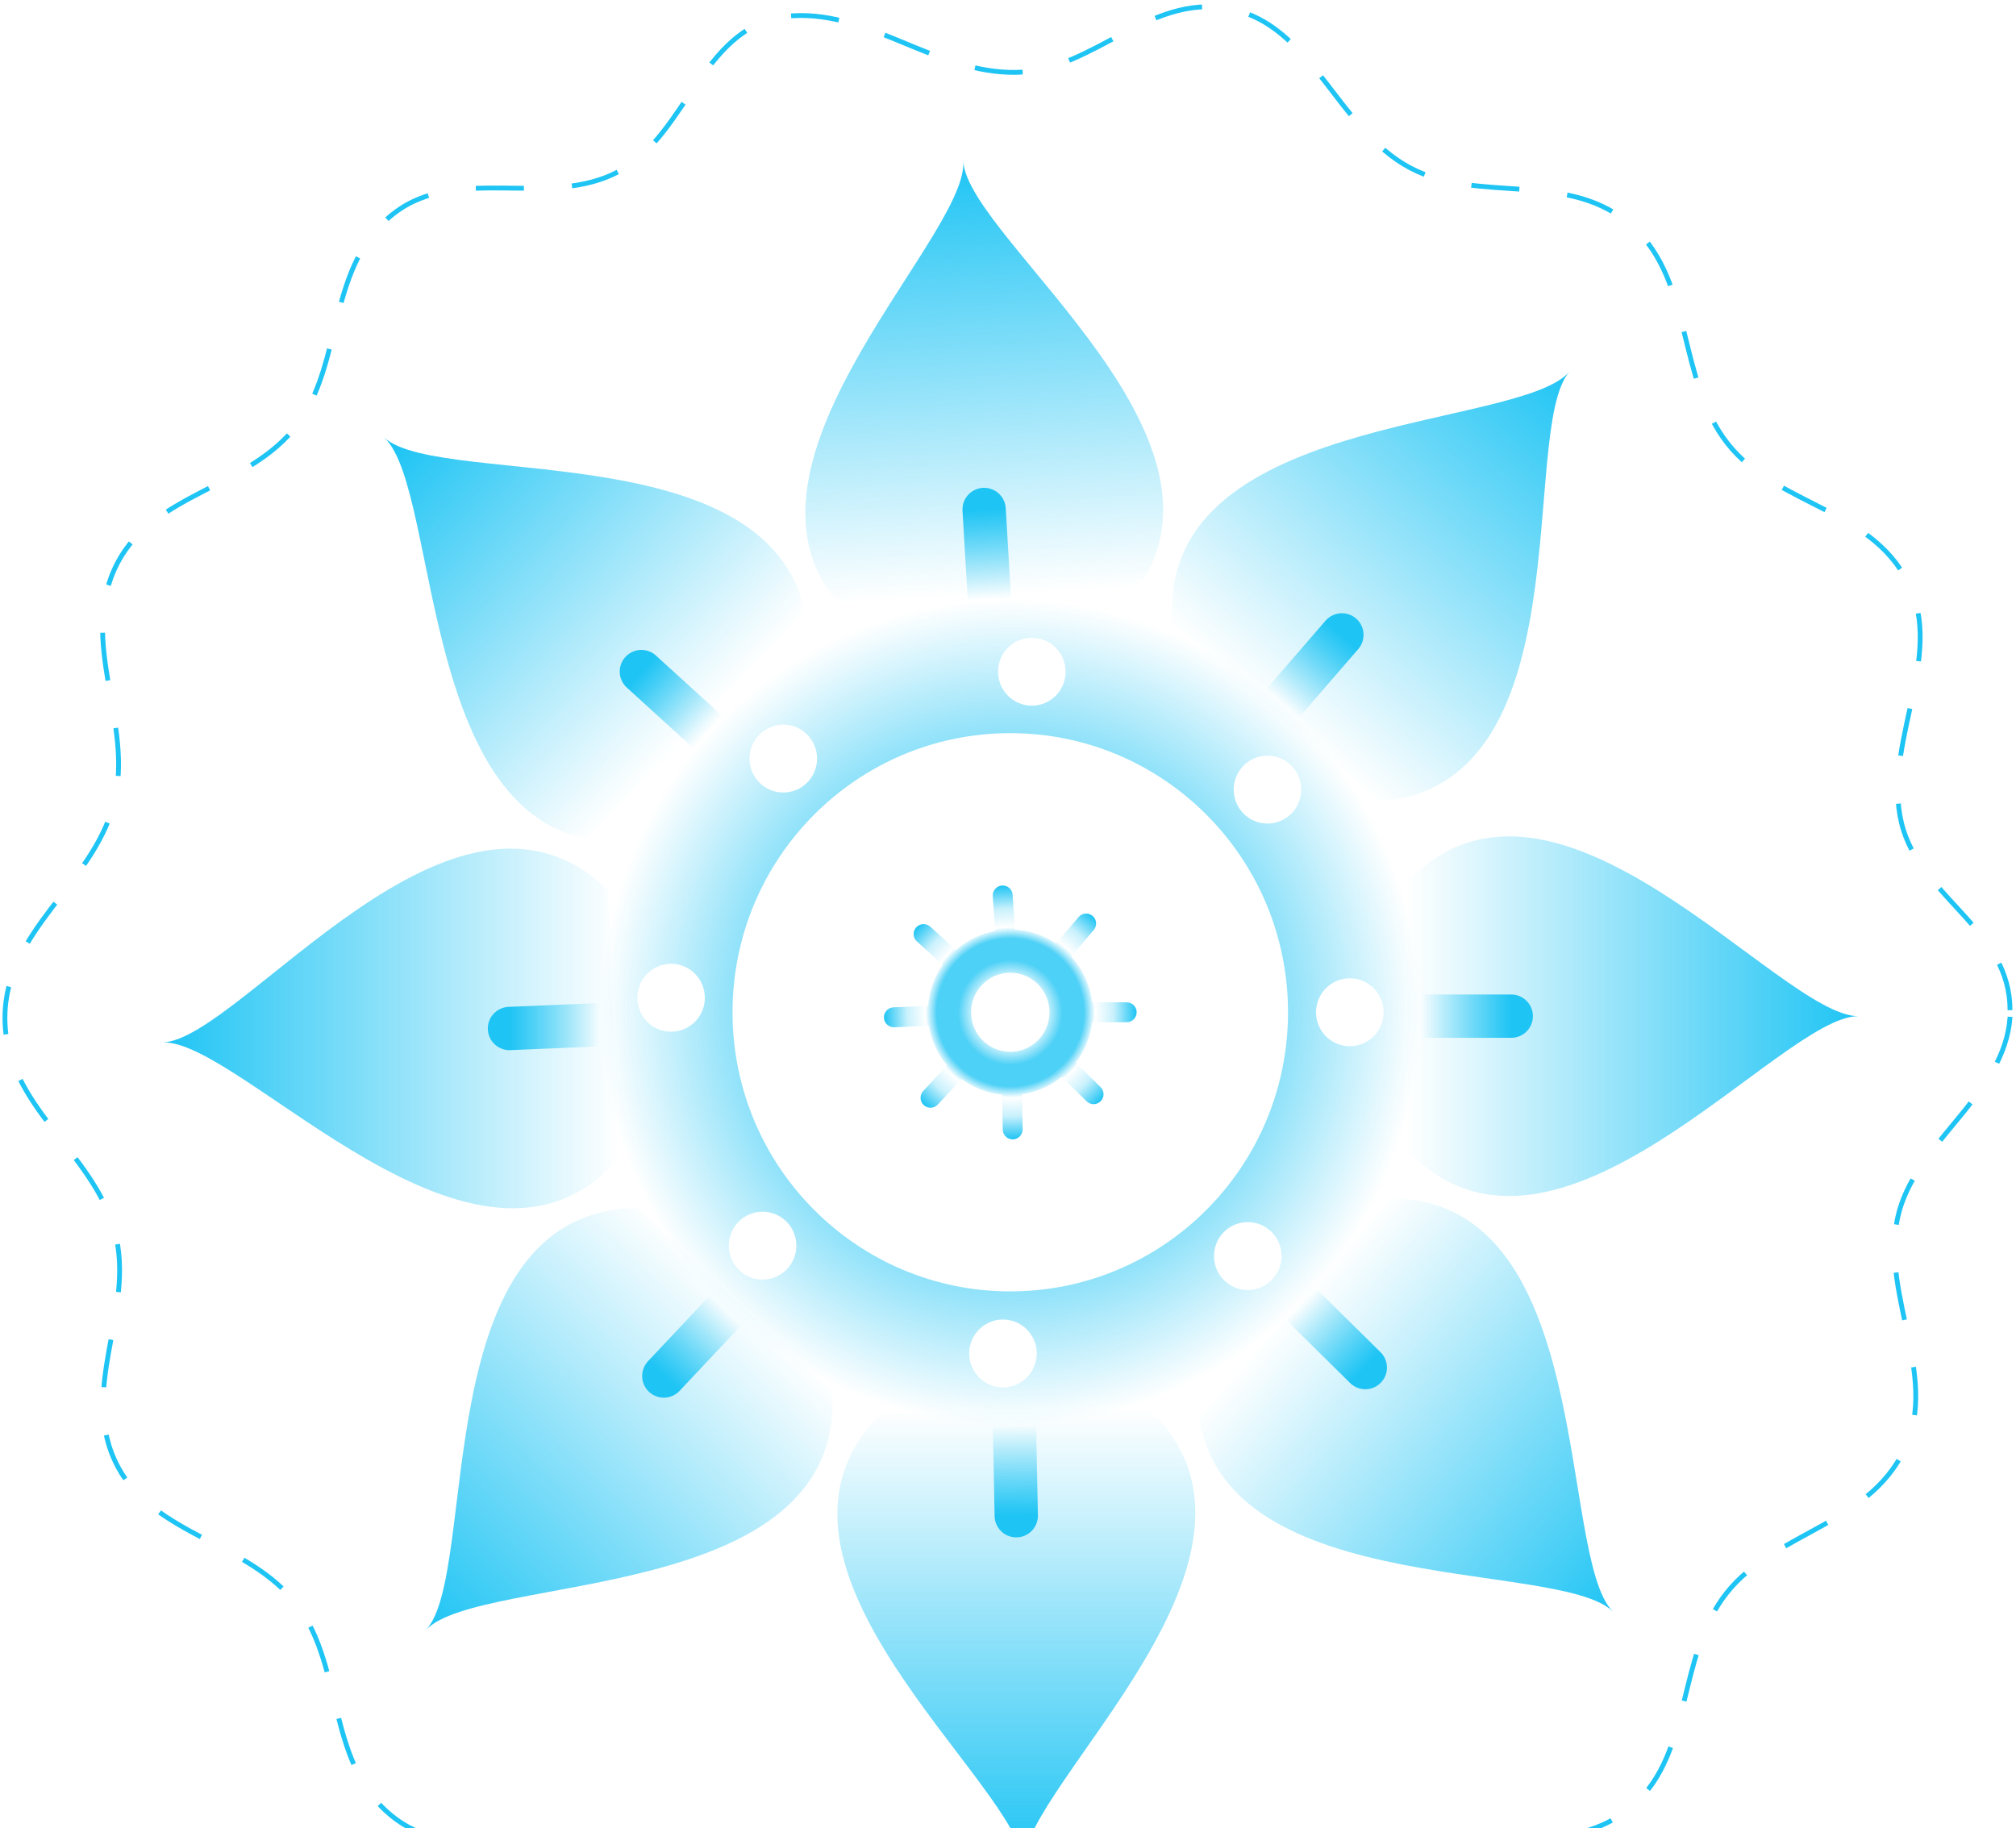 <svg width="419" height="380" viewBox="0 0 419 380" fill="none" xmlns="http://www.w3.org/2000/svg">
<path d="M292.519 183.253C323.222 151.215 369.864 211.209 386.205 211.209C369.864 211.209 323.222 271.237 292.519 239.166" fill="url(#paint0_linear_1935_152282)"/>
<path d="M287.822 249.082C332.081 247.8 323.592 323.475 335.235 334.975C323.558 323.475 248.461 333.525 248.864 289.044" fill="url(#paint1_linear_1935_152282)"/>
<path d="M238.629 292.787C271.145 323.003 212.356 371.059 212.691 387.482C212.356 371.059 151.721 325.398 182.995 293.9" fill="url(#paint2_linear_1935_152282)"/>
<path d="M173.029 289.414C175.21 333.861 99.744 326.813 88.537 338.785C99.744 326.813 88.235 251.542 132.528 251.07" fill="url(#paint3_linear_1935_152282)"/>
<path d="M128.569 240.852C99.174 274.103 50.184 216.032 33.842 216.673C50.184 216.032 94.409 154.183 126.354 184.973" fill="url(#paint4_linear_1935_152282)"/>
<path d="M130.649 174.857C86.491 177.926 91.96 101.981 79.847 90.953C91.96 101.981 166.621 88.93 167.996 133.377" fill="url(#paint5_linear_1935_152282)"/>
<path d="M178.063 129.229C144.373 100.362 201.216 49.979 200.209 33.556C201.182 49.945 263.595 93.145 233.597 125.856" fill="url(#paint6_linear_1935_152282)"/>
<path d="M243.731 129.97C239.805 85.658 315.472 89.637 326.176 77.261C315.438 89.671 329.934 164.402 285.708 166.661" fill="url(#paint7_linear_1935_152282)"/>
<path d="M295.371 211.211L314.095 211.211" stroke="url(#paint8_linear_1935_152282)" stroke-width="9" stroke-linecap="round" stroke-linejoin="round"/>
<path d="M270.407 271.068L283.762 284.254" stroke="url(#paint9_linear_1935_152282)" stroke-width="9" stroke-linecap="round" stroke-linejoin="round"/>
<path d="M210.848 296.26L211.215 315.044" stroke="url(#paint10_linear_1935_152282)" stroke-width="9" stroke-linecap="round" stroke-linejoin="round"/>
<path d="M150.816 272.349L137.964 286.007" stroke="url(#paint11_linear_1935_152282)" stroke-width="9" stroke-linecap="round" stroke-linejoin="round"/>
<path d="M124.576 212.997L105.886 213.772" stroke="url(#paint12_linear_1935_152282)" stroke-width="9" stroke-linecap="round" stroke-linejoin="round"/>
<path d="M147.158 152.196L133.3 139.583" stroke="url(#paint13_linear_1935_152282)" stroke-width="9" stroke-linecap="round" stroke-linejoin="round"/>
<path d="M205.646 124.675L204.536 105.892" stroke="url(#paint14_linear_1935_152282)" stroke-width="9" stroke-linecap="round" stroke-linejoin="round"/>
<path d="M266.615 146.156L278.897 131.959" stroke="url(#paint15_linear_1935_152282)" stroke-width="9" stroke-linecap="round" stroke-linejoin="round"/>
<path fill-rule="evenodd" clip-rule="evenodd" d="M236.238 210.401C236.238 211.544 235.311 212.471 234.168 212.471L227.121 212.471C227.081 212.471 227.041 212.47 227.002 212.468C226.627 215.607 225.41 218.49 223.582 220.879C223.613 220.907 223.644 220.936 223.675 220.965L228.741 225.957C229.556 226.759 229.566 228.069 228.763 228.884C227.961 229.698 226.651 229.708 225.836 228.906L220.769 223.915C220.744 223.89 220.719 223.864 220.695 223.838C218.358 225.72 215.517 227 212.405 227.443C212.41 227.493 212.412 227.544 212.413 227.595L212.546 234.711C212.567 235.854 211.658 236.797 210.515 236.819C209.372 236.84 208.428 235.931 208.407 234.788L208.274 227.672C208.273 227.625 208.274 227.578 208.276 227.531C205.134 227.222 202.244 226.062 199.835 224.286C199.806 224.322 199.776 224.356 199.745 224.39L194.913 229.584C194.134 230.421 192.824 230.468 191.987 229.689C191.15 228.91 191.103 227.601 191.882 226.764L196.714 221.57C196.751 221.53 196.789 221.492 196.828 221.456C194.894 219.141 193.557 216.309 193.05 213.2C193.006 213.205 192.962 213.209 192.917 213.21L185.87 213.514C184.728 213.563 183.762 212.677 183.713 211.535C183.664 210.392 184.55 209.427 185.692 209.377L192.739 209.074C192.784 209.072 192.829 209.072 192.874 209.073C193.115 205.907 194.211 202.977 195.931 200.518C195.899 200.492 195.868 200.466 195.837 200.438L190.569 195.683C189.72 194.917 189.653 193.608 190.419 192.759C191.185 191.911 192.494 191.844 193.343 192.61L198.611 197.365C198.637 197.389 198.663 197.413 198.689 197.439C200.95 195.453 203.736 194.053 206.815 193.478C206.809 193.432 206.804 193.386 206.801 193.339L206.334 186.257C206.259 185.116 207.122 184.131 208.263 184.055C209.404 183.98 210.39 184.844 210.465 185.985L210.932 193.066C210.935 193.116 210.937 193.165 210.937 193.214C214.101 193.389 217.032 194.424 219.507 196.088C219.528 196.061 219.55 196.034 219.573 196.007L224.17 190.611C224.911 189.741 226.218 189.637 227.088 190.378C227.958 191.12 228.062 192.426 227.321 193.296L222.724 198.692C222.695 198.726 222.666 198.758 222.635 198.79C224.989 201.375 226.566 204.681 227.002 208.334C227.041 208.332 227.081 208.331 227.121 208.331L234.168 208.331C235.311 208.331 236.238 209.258 236.238 210.401ZM209.974 202.187C214.454 202.187 218.124 205.843 218.124 210.401C218.124 214.958 214.454 218.615 209.974 218.615C205.494 218.615 201.824 214.958 201.824 210.401C201.824 205.843 205.494 202.187 209.974 202.187Z" fill="url(#paint16_radial_1935_152282)"/>
<path fill-rule="evenodd" clip-rule="evenodd" d="M209.973 296.261C162.79 296.261 124.541 257.82 124.541 210.401C124.541 162.983 162.79 124.542 209.973 124.542C257.155 124.542 295.404 162.983 295.404 210.401C295.404 257.82 257.155 296.261 209.973 296.261ZM209.973 268.416C178.091 268.416 152.246 242.441 152.246 210.4C152.246 178.359 178.091 152.385 209.973 152.385C241.854 152.385 267.699 178.359 267.699 210.4C267.699 242.441 241.854 268.416 209.973 268.416ZM273.521 210.399C273.521 214.296 276.665 217.456 280.543 217.456C284.421 217.456 287.565 214.296 287.565 210.399C287.565 206.501 284.421 203.342 280.543 203.342C276.665 203.342 273.521 206.501 273.521 210.399ZM259.336 268.13C255.458 268.13 252.315 264.97 252.315 261.073C252.315 257.175 255.458 254.016 259.336 254.016C263.214 254.016 266.358 257.175 266.358 261.073C266.358 264.97 263.214 268.13 259.336 268.13ZM201.434 281.322C201.434 285.219 204.578 288.379 208.456 288.379C212.334 288.379 215.478 285.219 215.478 281.322C215.478 277.424 212.334 274.265 208.456 274.265C204.578 274.265 201.434 277.424 201.434 281.322ZM158.491 265.966C154.613 265.966 151.47 262.807 151.47 258.909C151.47 255.012 154.613 251.853 158.491 251.853C162.369 251.853 165.513 255.012 165.513 258.909C165.513 262.807 162.369 265.966 158.491 265.966ZM132.45 207.382C132.45 211.28 135.594 214.439 139.472 214.439C143.35 214.439 146.494 211.28 146.494 207.382C146.494 203.485 143.35 200.325 139.472 200.325C135.594 200.325 132.45 203.485 132.45 207.382ZM162.796 164.722C158.918 164.722 155.774 161.563 155.774 157.665C155.774 153.768 158.918 150.608 162.796 150.608C166.674 150.608 169.817 153.768 169.817 157.665C169.817 161.563 166.674 164.722 162.796 164.722ZM207.432 139.616C207.432 143.513 210.575 146.672 214.454 146.672C218.332 146.672 221.475 143.513 221.475 139.616C221.475 135.718 218.332 132.559 214.454 132.559C210.575 132.559 207.432 135.718 207.432 139.616ZM263.43 171.176C259.552 171.176 256.408 168.017 256.408 164.119C256.408 160.222 259.552 157.062 263.43 157.062C267.308 157.062 270.452 160.222 270.452 164.119C270.452 168.017 267.308 171.176 263.43 171.176Z" fill="url(#paint17_radial_1935_152282)"/>
<path d="M417.748 209.962C417.815 193.64 400.165 186.929 395.635 172.597C390.535 156.41 403.655 138.031 397.313 122.754C390.199 105.589 369.495 105.454 359.093 92.234C348.658 79.015 351.845 58.714 339.631 47.349C326.343 35.006 307.552 42.627 292.989 34.837C278.426 27.047 272.99 6.476 257.253 2.227C239.569 -2.528 227.791 14.772 211.182 15.042C194.572 15.312 181.116 2.362 164.842 3.272C146.051 4.284 143.232 27.789 128.669 35.613C114.106 43.437 95.315 34.197 82.094 44.179C67.733 55.038 71.625 75.339 61.659 88.424C51.693 101.508 31.997 102.419 24.413 117.021C15.924 133.411 28.07 150.306 23.641 167.1C19.212 183.894 1.025 193.337 1.025 211.581C1.025 229.825 19.346 239.302 23.843 255.894C28.339 272.519 15.957 288.875 24.547 304.961C32.198 319.26 51.828 320.507 61.76 333.626C71.692 346.744 67.733 367.18 82.162 378.006C95.416 387.988 114.207 378.781 128.803 386.47C143.4 394.159 146.319 417.462 165.144 418.17C181.418 418.777 194.974 405.591 211.517 405.524C228.06 405.456 240.442 421.677 257.79 416.754C273.259 412.37 278.493 392.776 293.157 385.762C307.821 378.748 326.31 387.01 339.631 375.072C351.879 364.078 348.49 344.181 358.858 331.097C369.227 318.012 389.796 316.865 396.541 299.532C402.547 284.12 389.595 266.55 395.199 250.262C400.165 235.828 417.748 226.251 417.815 209.929L417.748 209.962Z" stroke="#1EC4F4" stroke-miterlimit="10" stroke-dasharray="10 10"/>
<defs>
<linearGradient id="paint0_linear_1935_152282" x1="386.205" y1="211.216" x2="292.519" y2="211.216" gradientUnits="userSpaceOnUse">
<stop stop-color="#1EC4F4"/>
<stop offset="1" stop-color="#1EC4F4" stop-opacity="0"/>
</linearGradient>
<linearGradient id="paint1_linear_1935_152282" x1="335.235" y1="334.975" x2="266.224" y2="274.462" gradientUnits="userSpaceOnUse">
<stop stop-color="#1EC4F4"/>
<stop offset="0.175" stop-color="#1EC4F4" stop-opacity="0.81"/>
<stop offset="1" stop-color="#1EC4F4" stop-opacity="0"/>
</linearGradient>
<linearGradient id="paint2_linear_1935_152282" x1="211.237" y1="387.482" x2="211.237" y2="292.787" gradientUnits="userSpaceOnUse">
<stop stop-color="#1EC4F4"/>
<stop offset="1" stop-color="#1EC4F4" stop-opacity="0"/>
</linearGradient>
<linearGradient id="paint3_linear_1935_152282" x1="88.537" y1="338.785" x2="154.87" y2="270.494" gradientUnits="userSpaceOnUse">
<stop stop-color="#1EC4F4"/>
<stop offset="1" stop-color="#1EC4F4" stop-opacity="0"/>
</linearGradient>
<linearGradient id="paint4_linear_1935_152282" x1="128.569" y1="213.761" x2="33.842" y2="213.761" gradientUnits="userSpaceOnUse">
<stop stop-color="#1EC4F4" stop-opacity="0"/>
<stop offset="1" stop-color="#1EC4F4"/>
</linearGradient>
<linearGradient id="paint5_linear_1935_152282" x1="83.759" y1="90.953" x2="145.478" y2="150.332" gradientUnits="userSpaceOnUse">
<stop stop-color="#1EC4F4"/>
<stop offset="1" stop-color="#1EC4F4" stop-opacity="0"/>
</linearGradient>
<linearGradient id="paint6_linear_1935_152282" x1="199.853" y1="33.556" x2="204.616" y2="123.838" gradientUnits="userSpaceOnUse">
<stop stop-color="#1EC4F4"/>
<stop offset="1" stop-color="#1EC4F4" stop-opacity="0"/>
</linearGradient>
<linearGradient id="paint7_linear_1935_152282" x1="326.176" y1="77.261" x2="264.841" y2="148.324" gradientUnits="userSpaceOnUse">
<stop stop-color="#1EC4F4"/>
<stop offset="1" stop-color="#1EC4F4" stop-opacity="0"/>
</linearGradient>
<linearGradient id="paint8_linear_1935_152282" x1="314.095" y1="211.711" x2="295.371" y2="211.711" gradientUnits="userSpaceOnUse">
<stop stop-color="#1EC4F4"/>
<stop offset="1" stop-color="#1EC4F4" stop-opacity="0"/>
</linearGradient>
<linearGradient id="paint9_linear_1935_152282" x1="283.762" y1="284.254" x2="270.333" y2="271.144" gradientUnits="userSpaceOnUse">
<stop stop-color="#1EC4F4"/>
<stop offset="1" stop-color="#1EC4F4" stop-opacity="0"/>
</linearGradient>
<linearGradient id="paint10_linear_1935_152282" x1="211.215" y1="315.044" x2="211.028" y2="296.26" gradientUnits="userSpaceOnUse">
<stop stop-color="#1EC4F4"/>
<stop offset="1" stop-color="#1EC4F4" stop-opacity="0"/>
</linearGradient>
<linearGradient id="paint11_linear_1935_152282" x1="137.964" y1="286.007" x2="150.893" y2="272.422" gradientUnits="userSpaceOnUse">
<stop stop-color="#1EC4F4"/>
<stop offset="1" stop-color="#1EC4F4" stop-opacity="0"/>
</linearGradient>
<linearGradient id="paint12_linear_1935_152282" x1="124.576" y1="213.385" x2="105.886" y2="213.385" gradientUnits="userSpaceOnUse">
<stop stop-color="#1EC4F4" stop-opacity="0"/>
<stop offset="1" stop-color="#1EC4F4"/>
</linearGradient>
<linearGradient id="paint13_linear_1935_152282" x1="133.3" y1="139.583" x2="147.229" y2="152.117" gradientUnits="userSpaceOnUse">
<stop stop-color="#1EC4F4"/>
<stop offset="1" stop-color="#1EC4F4" stop-opacity="0"/>
</linearGradient>
<linearGradient id="paint14_linear_1935_152282" x1="204.536" y1="105.892" x2="205.654" y2="124.675" gradientUnits="userSpaceOnUse">
<stop stop-color="#1EC4F4"/>
<stop offset="1" stop-color="#1EC4F4" stop-opacity="0"/>
</linearGradient>
<linearGradient id="paint15_linear_1935_152282" x1="278.897" y1="131.959" x2="266.536" y2="146.087" gradientUnits="userSpaceOnUse">
<stop stop-color="#1EC4F4"/>
<stop offset="1" stop-color="#1EC4F4" stop-opacity="0"/>
</linearGradient>
<radialGradient id="paint16_radial_1935_152282" cx="0" cy="0" r="1" gradientUnits="userSpaceOnUse" gradientTransform="translate(209.974 210.435) rotate(178.719) scale(26.27 26.391)">
<stop stop-color="#1EC4F4" stop-opacity="0"/>
<stop offset="0.248" stop-color="#1EC4F4" stop-opacity="0.01"/>
<stop offset="0.413" stop-color="#1EC4F4" stop-opacity="0.79"/>
<stop offset="0.582" stop-color="#1EC4F4" stop-opacity="0.79"/>
<stop offset="0.671" stop-color="#1EC4F4" stop-opacity="0"/>
<stop offset="0.817" stop-color="#1EC4F4" stop-opacity="0.24"/>
<stop offset="1" stop-color="#1EC4F4"/>
</radialGradient>
<radialGradient id="paint17_radial_1935_152282" cx="0" cy="0" r="1" gradientUnits="userSpaceOnUse" gradientTransform="translate(209.973 210.401) rotate(-180) scale(85.432 85.859)">
<stop offset="0.346" stop-color="#1EC4F4"/>
<stop offset="1" stop-color="#1EC4F4" stop-opacity="0"/>
</radialGradient>
</defs>
</svg>
